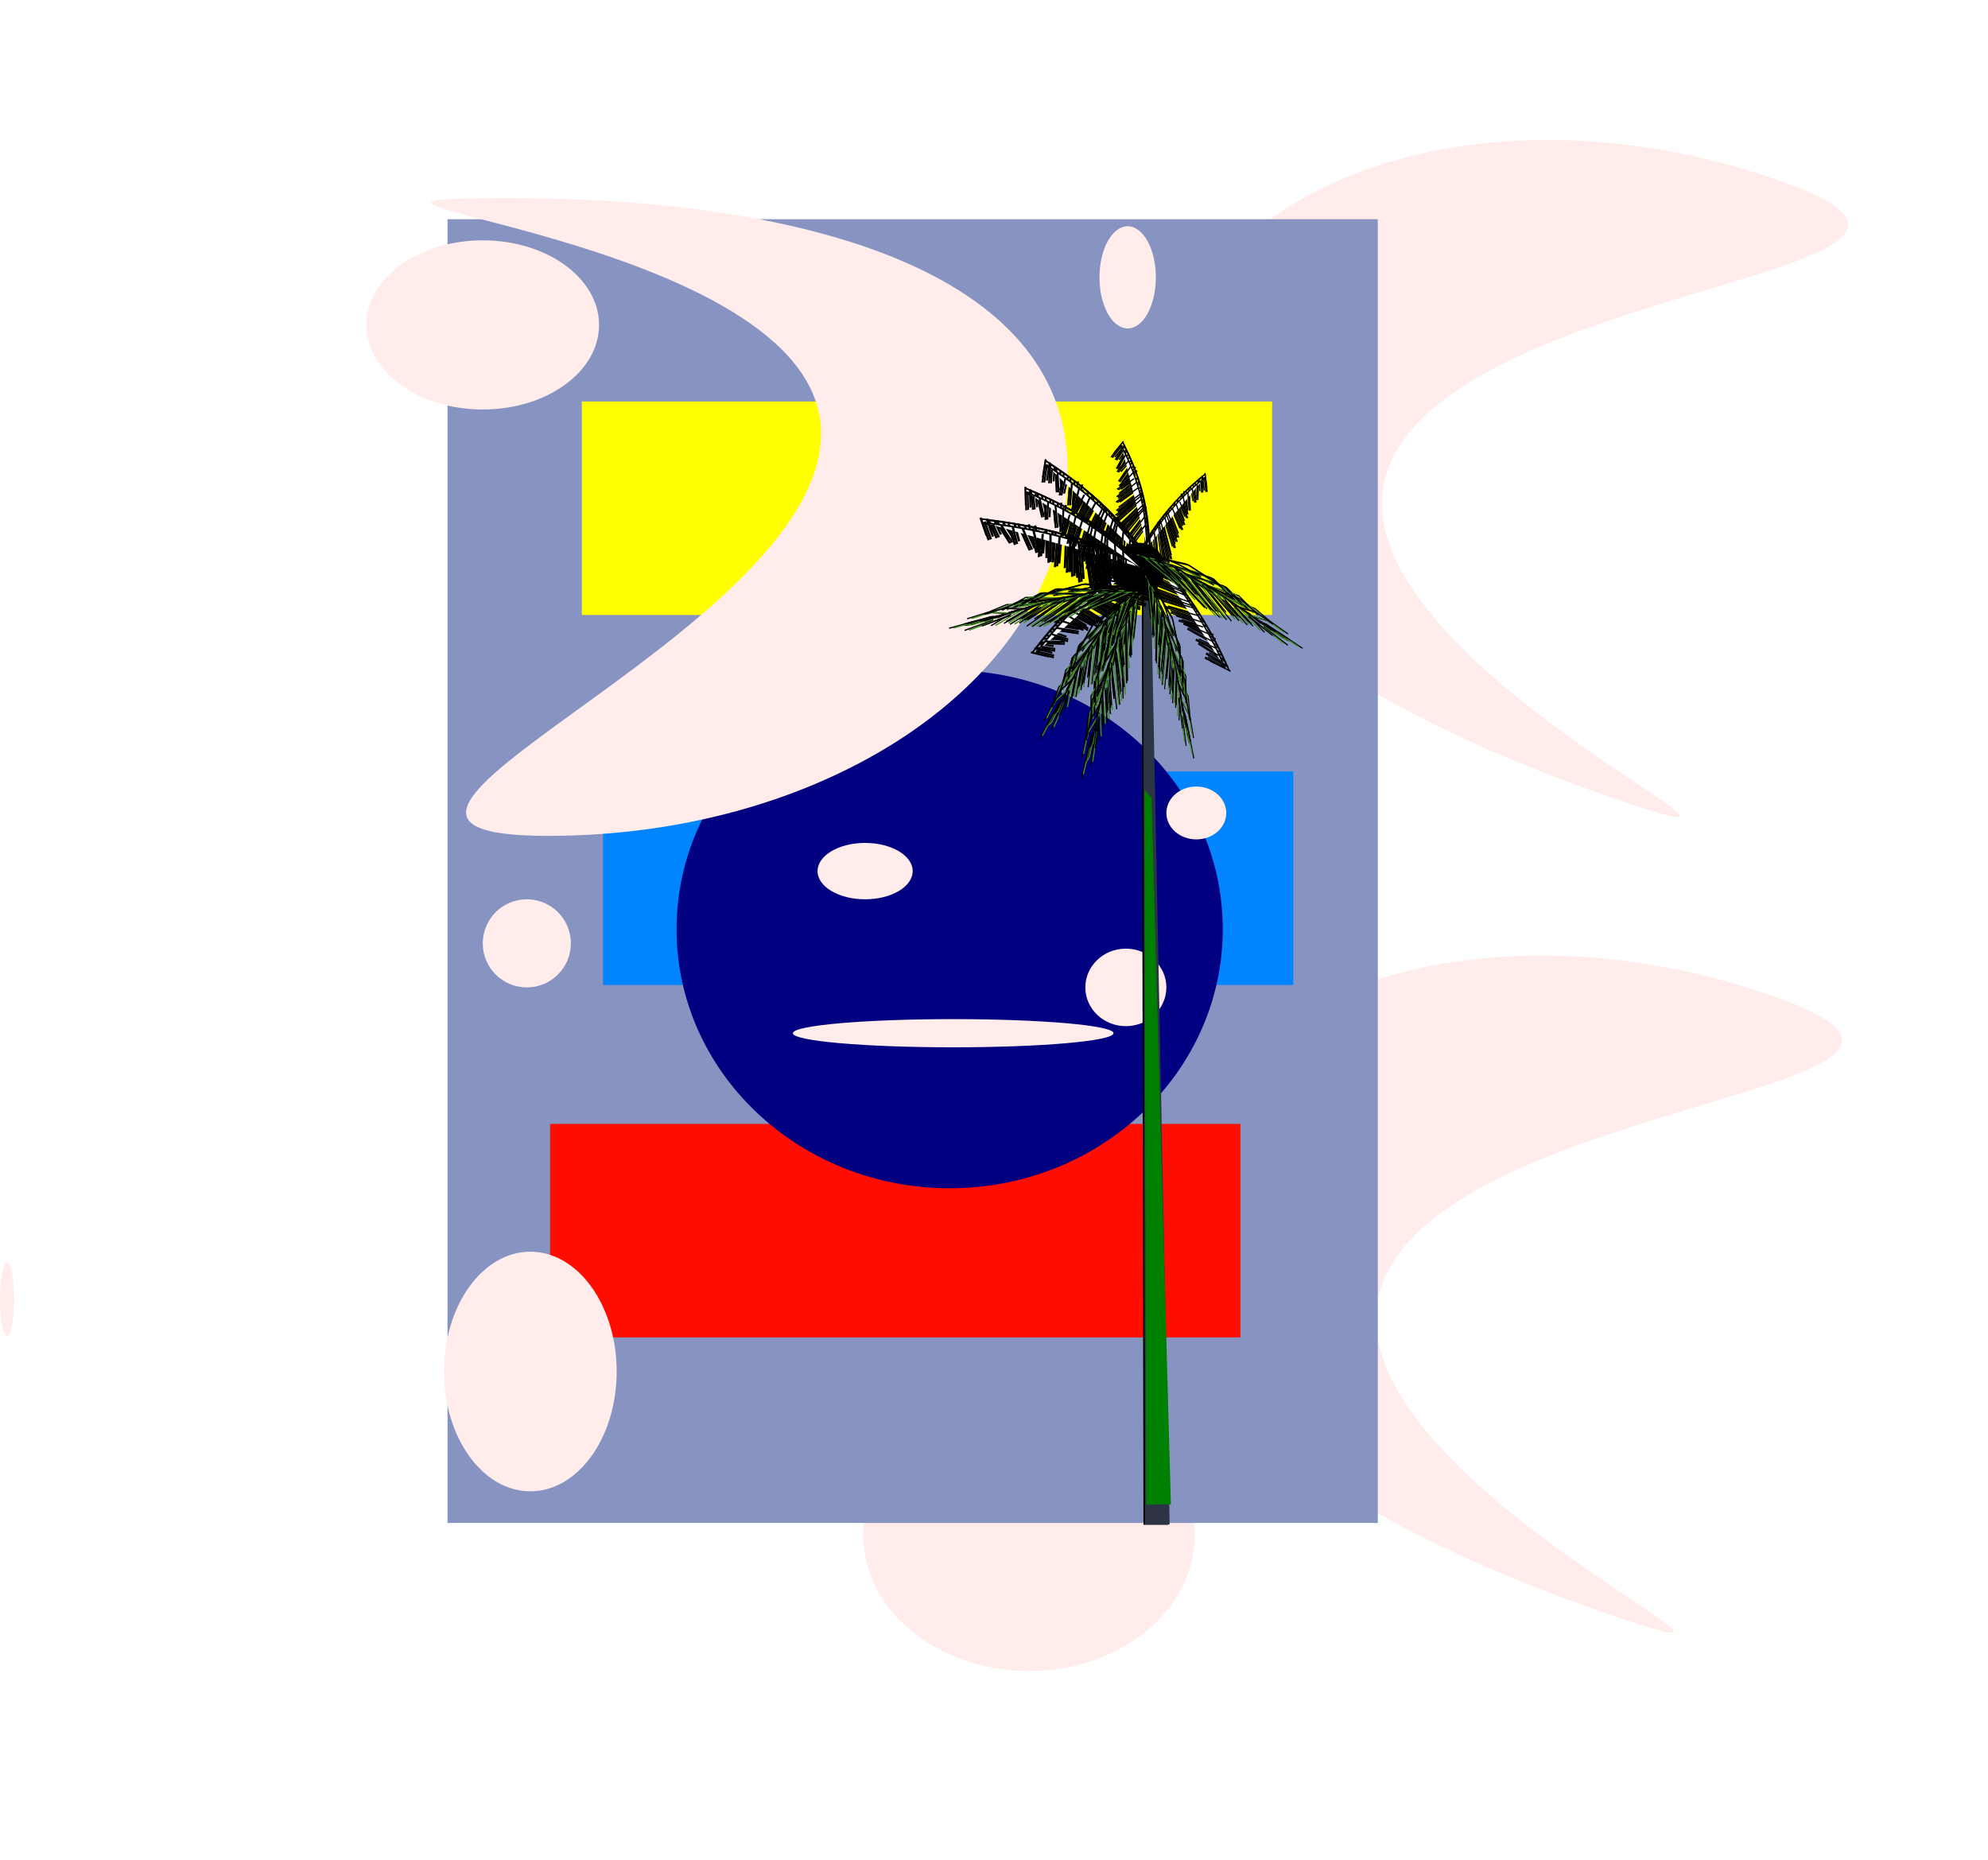 <svg xmlns="http://www.w3.org/2000/svg" viewBox="0 0 1611.9 1508"><defs><filter id="y" color-interpolation-filters="sRGB"><feGaussianBlur stdDeviation="1.861"/></filter><filter id="f" height="4.046" width="2.465" color-interpolation-filters="sRGB" y="-1.523" x="-.733"><feGaussianBlur stdDeviation="230.258"/></filter><filter id="d" width="2.465" y="-1.523" x="-.733" height="4.046" color-interpolation-filters="sRGB"><feGaussianBlur stdDeviation="230.258"/></filter><filter id="h" height="1.439" width="1.44" color-interpolation-filters="sRGB" y="-.219" x="-.22"><feGaussianBlur stdDeviation="47.276"/></filter><filter id="a" width="1.44" y="-.219" x="-.22" height="1.439" color-interpolation-filters="sRGB"><feGaussianBlur stdDeviation="47.276"/></filter><filter id="b" width="1.44" y="-.219" x="-.22" height="1.439" color-interpolation-filters="sRGB"><feGaussianBlur stdDeviation="47.276"/></filter><filter id="c" height="2.392" width="2.14" color-interpolation-filters="sRGB" y="-.696" x="-.57"><feGaussianBlur stdDeviation="63.798"/></filter><filter id="p" height="2.214" width="3.2" color-interpolation-filters="sRGB" y="-.607" x="-1.1"><feGaussianBlur stdDeviation="20.95"/></filter><filter id="o" height="2.661" width="2.661" color-interpolation-filters="sRGB" y="-.83" x="-.83"><feGaussianBlur stdDeviation="24.713"/></filter><filter id="j" height="2.171" width="2.624" color-interpolation-filters="sRGB" y="-.585" x="-.812"><feGaussianBlur stdDeviation="47.382"/></filter><filter id="i" height="9.34" width="1.733" color-interpolation-filters="sRGB" y="-4.17" x="-.367"><feGaussianBlur stdDeviation="39.714"/></filter><filter id="l" height="2.177" width="2.039" color-interpolation-filters="sRGB" y="-.589" x="-.519"><feGaussianBlur stdDeviation="10.51"/></filter><filter id="k" height="2.194" width="2.143" color-interpolation-filters="sRGB" y="-.597" x="-.571"><feGaussianBlur stdDeviation="15.641"/></filter><filter id="n" height="1.929" width="1.675" color-interpolation-filters="sRGB" y="-.464" x="-.338"><feGaussianBlur stdDeviation="26.537"/></filter><filter id="m" height="2.742" width="2.032" color-interpolation-filters="sRGB" y="-.871" x="-.516"><feGaussianBlur stdDeviation="16.591"/></filter><filter id="g" height="3.355" width="3.234" color-interpolation-filters="sRGB" y="-1.178" x="-1.117"><feGaussianBlur stdDeviation="206.084"/></filter><filter id="q" height="1.093" width="4.473" color-interpolation-filters="sRGB" y="-.047" x="-1.736"><feGaussianBlur stdDeviation="15.504"/></filter><filter id="r" height="1.269" width="6.927" color-interpolation-filters="sRGB" y="-.134" x="-2.963"><feGaussianBlur stdDeviation="26.459"/></filter><filter id="s" color-interpolation-filters="sRGB"><feGaussianBlur stdDeviation="1.861"/></filter><filter id="t" height="1.204" width="1.28" color-interpolation-filters="sRGB" y="-.102" x="-.14"><feGaussianBlur stdDeviation="3.15"/></filter><filter id="u" color-interpolation-filters="sRGB"><feGaussianBlur stdDeviation="1.861"/></filter><filter id="v" width="1.28" y="-.102" x="-.14" height="1.204" color-interpolation-filters="sRGB"><feGaussianBlur stdDeviation="3.15"/></filter><filter id="w" color-interpolation-filters="sRGB"><feGaussianBlur stdDeviation="1.861"/></filter><filter id="x" width="1.28" y="-.102" x="-.14" height="1.204" color-interpolation-filters="sRGB"><feGaussianBlur stdDeviation="3.15"/></filter><filter id="e" width="2.465" y="-1.523" x="-.733" height="4.046" color-interpolation-filters="sRGB"><feGaussianBlur stdDeviation="230.258"/></filter><filter id="z" width="1.28" y="-.102" x="-.14" height="1.204" color-interpolation-filters="sRGB"><feGaussianBlur stdDeviation="3.15"/></filter><filter id="A" color-interpolation-filters="sRGB"><feGaussianBlur stdDeviation="1.861"/></filter><filter id="B" width="1.28" y="-.102" x="-.14" height="1.204" color-interpolation-filters="sRGB"><feGaussianBlur stdDeviation="3.15"/></filter><filter id="C" height="2.061" width="2.061" color-interpolation-filters="sRGB" y="-.53" x="-.53"><feGaussianBlur stdDeviation="9.375"/></filter><filter id="D" color-interpolation-filters="sRGB"><feGaussianBlur stdDeviation="1.861"/></filter><filter id="E" width="1.28" y="-.102" x="-.14" height="1.204" color-interpolation-filters="sRGB"><feGaussianBlur stdDeviation="3.15"/></filter><filter id="F" color-interpolation-filters="sRGB"><feGaussianBlur stdDeviation="1.861"/></filter><filter id="G" width="1.28" y="-.102" x="-.14" height="1.204" color-interpolation-filters="sRGB"><feGaussianBlur stdDeviation="3.15"/></filter><filter id="H" height="1.107" width="1.627" color-interpolation-filters="sRGB" y="-.053" x="-.313"><feGaussianBlur stdDeviation="3.364"/></filter><filter id="I" height="1.458" width="3.692" color-interpolation-filters="sRGB" y="-.229" x="-1.346"><feGaussianBlur stdDeviation="14.444"/></filter><filter id="J" height="1.14" width="1.826" color-interpolation-filters="sRGB" y="-.07" x="-.413"><feGaussianBlur stdDeviation="4.432"/></filter><filter id="K" width="1.627" y="-.053" x="-.313" height="1.107" color-interpolation-filters="sRGB"><feGaussianBlur stdDeviation="3.364"/></filter><filter id="L" width="3.692" y="-.229" x="-1.346" height="1.458" color-interpolation-filters="sRGB"><feGaussianBlur stdDeviation="14.444"/></filter><filter id="M" width="1.826" y="-.07" x="-.413" height="1.14" color-interpolation-filters="sRGB"><feGaussianBlur stdDeviation="4.432"/></filter><filter id="N" width="1.627" y="-.053" x="-.313" height="1.107" color-interpolation-filters="sRGB"><feGaussianBlur stdDeviation="3.364"/></filter><filter id="O" width="3.692" y="-.229" x="-1.346" height="1.458" color-interpolation-filters="sRGB"><feGaussianBlur stdDeviation="14.444"/></filter><filter id="P" width="1.826" y="-.07" x="-.413" height="1.14" color-interpolation-filters="sRGB"><feGaussianBlur stdDeviation="4.432"/></filter><filter id="Q" width="1.627" y="-.053" x="-.313" height="1.107" color-interpolation-filters="sRGB"><feGaussianBlur stdDeviation="3.364"/></filter><filter id="R" width="3.692" y="-.229" x="-1.346" height="1.458" color-interpolation-filters="sRGB"><feGaussianBlur stdDeviation="14.444"/></filter><filter id="S" width="1.826" y="-.07" x="-.413" height="1.14" color-interpolation-filters="sRGB"><feGaussianBlur stdDeviation="4.432"/></filter><filter id="T" width="1.627" y="-.053" x="-.313" height="1.107" color-interpolation-filters="sRGB"><feGaussianBlur stdDeviation="3.364"/></filter><filter id="U" width="3.692" y="-.229" x="-1.346" height="1.458" color-interpolation-filters="sRGB"><feGaussianBlur stdDeviation="14.444"/></filter><filter id="V" width="1.826" y="-.07" x="-.413" height="1.14" color-interpolation-filters="sRGB"><feGaussianBlur stdDeviation="4.432"/></filter></defs><path d="M780.86 714.85c0 163.52-188.68 296.08-421.43 296.08s221.43-162.89 221.43-326.41S95.25 493.78 328 493.78c231.87 0 451.61 56.579 452.85 219.48" transform="rotate(-160.815 880.76 818.07)" filter="url(#a)" fill="#ffeceb"/><path d="M780.86 714.85c0 163.52-188.68 296.08-421.43 296.08s221.43-162.89 221.43-326.41S95.25 493.78 328 493.78c231.87 0 451.61 56.579 452.85 219.48" transform="rotate(-160.815 827.327 487.007)" filter="url(#b)" fill="#ffeceb"/><path d="M-160 996.65c0 60.751-60.122 110-134.29 110-74.164 0-134.29-49.249-134.29-110s60.122-110 134.29-110c73.884 0 133.89 48.891 134.28 109.41" transform="translate(1128.57 248.221)" filter="url(#c)" fill="#ffeceb"/><path fill="#8794c2" d="M362.86 177.727h754.29v1057.1H362.86z"/><path transform="matrix(.742 0 0 .477 467.24 886.29)" filter="url(#d)" fill="#ff0d00" d="M-28.571 52.362h754.29v362.86h-754.29z"/><path transform="matrix(.742 0 0 .477 510.1 600.57)" filter="url(#e)" fill="#0085ff" d="M-28.571 52.362h754.29v362.86h-754.29z"/><path transform="matrix(.742 0 0 .477 492.95 300.57)" filter="url(#f)" fill="#ff0" d="M-28.571 52.362h754.29v362.86h-754.29z"/><path d="M-157.14 622.36c0 115.98-99.137 210-221.43 210S-600 738.34-600 622.36s99.137-210 221.43-210c121.83 0 220.77 93.337 221.43 208.88" transform="translate(1148.57 131.079)" filter="url(#g)" fill="navy"/><path d="M502.86 202c0 163.52-188.68 296.08-421.43 296.08s221.43-162.89 221.43-326.41S-182.75-19.07 50-19.07c231.87 0 451.61 56.579 452.85 219.48" filter="url(#h)" fill="#ffeceb" transform="translate(362.86 179.65)"/><path d="M-417.14 698.08c0 6.312-58.203 11.429-130 11.429s-130-5.117-130-11.429 58.203-11.429 130-11.429c71.526 0 129.62 5.08 130 11.367" transform="translate(1320 139.65)" filter="url(#i)" fill="#ffeceb"/><path d="M-511.43 889.51c0 53.651-31.34 97.143-70 97.143s-70-43.492-70-97.143 31.34-97.143 70-97.143c38.514 0 69.793 43.176 69.999 96.623" transform="translate(1011.43 222.507)" filter="url(#j)" fill="#ffeceb"/><path d="M11.43 1053.44c0 16.569-2.558 30-5.714 30S0 1070.009 0 1053.44s2.559-30 5.715-30c3.144 0 5.697 13.334 5.714 29.84" fill="#ffeceb"/><path d="M-142.86 658.08c0 17.358-14.711 31.429-32.857 31.429s-32.857-14.071-32.857-31.429 14.711-31.429 32.857-31.429c18.078 0 32.76 13.969 32.857 31.26" transform="translate(1088.57 142.507)" filter="url(#k)" fill="#ffeceb"/><path d="M-85.714 502.36c0 11.835-10.873 21.429-24.286 21.429s-24.286-9.594-24.286-21.429 10.873-21.429 24.286-21.429c13.362 0 24.214 9.524 24.285 21.314" transform="translate(1080 156.793)" filter="url(#l)" fill="#ffeceb"/><path d="M-125.71 209.51c0 12.624-17.269 22.857-38.571 22.857s-38.571-10.233-38.571-22.857 17.269-22.857 38.571-22.857c21.222 0 38.457 10.159 38.571 22.735" transform="translate(865.72 496.79)" filter="url(#m)" fill="#ffeceb"/><path d="M8.571 58.076c0 37.871-42.213 68.571-94.286 68.571-52.075 0-94.285-30.703-94.285-68.574s42.213-68.571 94.286-68.571c51.876 0 94.007 30.477 94.284 68.205" transform="translate(477.15 205.364)" filter="url(#n)" fill="#ffeceb"/><path d="M-660 442.36c0 19.724-15.99 35.714-35.714 35.714s-35.714-15.99-35.714-35.714 15.99-35.714 35.714-35.714c19.65 0 35.609 15.874 35.714 35.523" transform="translate(1122.86 322.51)" filter="url(#o)" fill="#ffeceb"/><path d="M-668.57 65.219c0 22.88-10.233 41.429-22.857 41.429s-22.857-18.548-22.857-41.429c0-22.88 10.233-41.429 22.857-41.429 12.576 0 22.79 18.413 22.857 41.207" transform="translate(1605.76 159.65)" filter="url(#p)" fill="#ffeceb"/><path d="M925.72 440.58l5.714 8.571 15.714 787.14h-20l-1.428-795.71z"/><path d="M564.09 260.62l5.714 8.571 15.714 787.14h-20l-1.428-795.71z" filter="url(#q)" fill="#2d3545" transform="translate(362.86 179.65)"/><path d="M565.07 581.77l5.714 5.09 15.714 467.38h-20l-1.428-472.47z" transform="matrix(1 0 0 1.226 362.86 -72.74)" filter="url(#r)" fill="green"/><g stroke="#000"><g fill="none"><path d="M924.5 448.136c13.611-25.112 29.308-45.106 52.528-63.64M933.09 433.486c2.02 17.678 1.515 18.688 1.515 18.688M936.62 427.426l2.02 20.708M940.16 423.886l4.546 33.84M942.18 420.356l7.576 29.8M945.21 416.316l7.576 24.749"/><path d="M947.73 412.776l7.576 19.193h.505M951.27 408.736l7.576 17.678M954.3 405.206l6.06 17.173M957.33 403.686l5.556 13.132M959.86 398.136l3.03 15.657M963.9 395.606l1.01 15.152M967.43 393.076l2.02 11.112M971.47 389.546l-.505 12.627M974.5 387.016l.505 9.091M977.03 383.486l1.515 12.122M946.72 414.296l7.576 21.718M940.66 421.366l7.071 32.325"/></g><g transform="translate(1189.413 223.339)" filter="url(#s)" fill="none"><path d="M-264.66 228.08c13.611-25.112 29.308-45.106 52.528-63.64M-256.07 213.43c2.02 17.678 1.515 18.688 1.515 18.688M-252.54 207.37l2.02 20.708M-249 203.83l4.546 33.84M-246.98 200.3l7.576 29.8M-243.95 196.26l7.576 24.749"/><path d="M-241.43 192.72l7.576 19.193h.505M-237.89 188.68l7.576 17.678M-234.86 185.15l6.06 17.173M-231.83 183.63l5.556 13.132M-229.3 178.08l3.03 15.657M-225.26 175.55l1.01 15.152M-221.73 173.02l2.02 11.112M-217.69 169.49l-.505 12.627M-214.66 166.96l.505 9.091M-212.13 163.43l1.515 12.122M-242.44 194.24l7.576 21.718M-248.5 201.31l7.071 32.325"/></g><g fill="none"><path d="M922.346 450.177c13.611-25.112 29.308-45.106 52.528-63.64M930.936 435.527c2.02 17.678 1.515 18.688 1.515 18.688M934.466 429.466l2.02 20.708M938.006 425.927l4.546 33.84M940.026 422.397l7.576 29.8M943.056 418.356l7.576 24.75"/><path d="M945.576 414.817l7.576 19.193h.505M949.116 410.777l7.576 17.678M952.146 407.247l6.061 17.173M955.176 405.726l5.556 13.132M957.706 400.177l3.03 15.657M961.746 397.647l1.01 15.152M965.276 395.117l2.02 11.112M969.316 391.587l-.505 12.627M972.346 389.057l.505 9.09M974.876 385.527l1.515 12.122M944.566 416.337l7.576 21.718M938.506 423.407l7.071 32.325"/></g><g transform="translate(1188.402 223.339)" filter="url(#t)" fill="#fff"><path d="M-264.66 228.08c13.611-25.112 29.308-45.106 52.528-63.64M-256.07 213.43c2.02 17.678 1.515 18.688 1.515 18.688M-252.54 207.37l2.02 20.708M-249 203.83l4.546 33.84M-246.98 200.3l7.576 29.8M-243.95 196.26l7.576 24.749"/><path d="M-241.43 192.72l7.576 19.193h.505M-237.89 188.68l7.576 17.678M-234.86 185.15l6.06 17.173M-231.83 183.63l5.556 13.132M-229.3 178.08l3.03 15.657M-225.26 175.55l1.01 15.152M-221.73 173.02l2.02 11.112M-217.69 169.49l-.505 12.627M-214.66 166.96l.505 9.091M-212.13 163.43l1.515 12.122M-242.44 194.24l7.576 21.718M-248.5 201.31l7.071 32.325"/></g></g><g stroke="#000"><g fill="none"><path d="M-264.66 228.08c13.611-25.112 29.308-45.106 52.528-63.64M-256.07 213.43c2.02 17.678 1.515 18.688 1.515 18.688M-252.54 207.37l2.02 20.708M-249 203.83l4.546 33.84M-246.98 200.3l7.576 29.8M-243.95 196.26l7.576 24.749" transform="matrix(-.423 .85 -1.319 -.792 1123.73 854.07)"/><path d="M-241.43 192.72l7.576 19.193h.505M-237.89 188.68l7.576 17.678M-234.86 185.15l6.06 17.173M-231.83 183.63l5.556 13.132M-229.3 178.08l3.03 15.657M-225.26 175.55l1.01 15.152M-221.73 173.02l2.02 11.112M-217.69 169.49l-.505 12.627M-214.66 166.96l.505 9.091M-212.13 163.43l1.515 12.122M-242.44 194.24l7.576 21.718M-248.5 201.31l7.071 32.325" transform="matrix(-.423 .85 -1.319 -.792 1123.73 854.07)"/></g><g transform="matrix(-.423 .85 -1.319 -.792 1119.291 851.685)" filter="url(#u)" fill="none"><path d="M-264.66 228.08c13.611-25.112 29.308-45.106 52.528-63.64M-256.07 213.43c2.02 17.678 1.515 18.688 1.515 18.688M-252.54 207.37l2.02 20.708M-249 203.83l4.546 33.84M-246.98 200.3l7.576 29.8M-243.95 196.26l7.576 24.749"/><path d="M-241.43 192.72l7.576 19.193h.505M-237.89 188.68l7.576 17.678M-234.86 185.15l6.06 17.173M-231.83 183.63l5.556 13.132M-229.3 178.08l3.03 15.657M-225.26 175.55l1.01 15.152M-221.73 173.02l2.02 11.112M-217.69 169.49l-.505 12.627M-214.66 166.96l.505 9.091M-212.13 163.43l1.515 12.122M-242.44 194.24l7.576 21.718M-248.5 201.31l7.071 32.325"/></g><g fill="none"><path d="M-264.66 228.08c13.611-25.112 29.308-45.106 52.528-63.64M-256.07 213.43c2.02 17.678 1.515 18.688 1.515 18.688M-252.54 207.37l2.02 20.708M-249 203.83l4.546 33.84M-246.98 200.3l7.576 29.8M-243.95 196.26l7.576 24.749" transform="matrix(-.423 .85 -1.319 -.792 1121.949 850.623)"/><path d="M-241.43 192.72l7.576 19.193h.505M-237.89 188.68l7.576 17.678M-234.86 185.15l6.06 17.173M-231.83 183.63l5.556 13.132M-229.3 178.08l3.03 15.657M-225.26 175.55l1.01 15.152M-221.73 173.02l2.02 11.112M-217.69 169.49l-.505 12.627M-214.66 166.96l.505 9.091M-212.13 163.43l1.515 12.122M-242.44 194.24l7.576 21.718M-248.5 201.31l7.071 32.325" transform="matrix(-.423 .85 -1.319 -.792 1121.949 850.623)"/></g><g transform="matrix(-.423 .85 -1.319 -.792 1119.719 850.826)" filter="url(#v)" fill="#fff"><path d="M-264.66 228.08c13.611-25.112 29.308-45.106 52.528-63.64M-256.07 213.43c2.02 17.678 1.515 18.688 1.515 18.688M-252.54 207.37l2.02 20.708M-249 203.83l4.546 33.84M-246.98 200.3l7.576 29.8M-243.95 196.26l7.576 24.749"/><path d="M-241.43 192.72l7.576 19.193h.505M-237.89 188.68l7.576 17.678M-234.86 185.15l6.06 17.173M-231.83 183.63l5.556 13.132M-229.3 178.08l3.03 15.657M-225.26 175.55l1.01 15.152M-221.73 173.02l2.02 11.112M-217.69 169.49l-.505 12.627M-214.66 166.96l.505 9.091M-212.13 163.43l1.515 12.122M-242.44 194.24l7.576 21.718M-248.5 201.31l7.071 32.325"/></g></g><g stroke="#000"><g fill="none"><path d="M-264.66 228.08c13.611-25.112 29.308-45.106 52.528-63.64M-256.07 213.43c2.02 17.678 1.515 18.688 1.515 18.688M-252.54 207.37l2.02 20.708M-249 203.83l4.546 33.84M-246.98 200.3l7.576 29.8M-243.95 196.26l7.576 24.749" transform="matrix(-1.036 -.458 -.534 .889 778.42 115.348)"/><path d="M-241.43 192.72l7.576 19.193h.505M-237.89 188.68l7.576 17.678M-234.86 185.15l6.06 17.173M-231.83 183.63l5.556 13.132M-229.3 178.08l3.03 15.657M-225.26 175.55l1.01 15.152M-221.73 173.02l2.02 11.112M-217.69 169.49l-.505 12.627M-214.66 166.96l.505 9.091M-212.13 163.43l1.515 12.122M-242.44 194.24l7.576 21.718M-248.5 201.31l7.071 32.325" transform="matrix(-1.036 -.458 -.534 .889 778.42 115.348)"/></g><g transform="matrix(-1.036 -.458 -.534 .889 776.407 118.151)" filter="url(#w)" fill="none"><path d="M-264.66 228.08c13.611-25.112 29.308-45.106 52.528-63.64M-256.07 213.43c2.02 17.678 1.515 18.688 1.515 18.688M-252.54 207.37l2.02 20.708M-249 203.83l4.546 33.84M-246.98 200.3l7.576 29.8M-243.95 196.26l7.576 24.749"/><path d="M-241.43 192.72l7.576 19.193h.505M-237.89 188.68l7.576 17.678M-234.86 185.15l6.06 17.173M-231.83 183.63l5.556 13.132M-229.3 178.08l3.03 15.657M-225.26 175.55l1.01 15.152M-221.73 173.02l2.02 11.112M-217.69 169.49l-.505 12.627M-214.66 166.96l.505 9.091M-212.13 163.43l1.515 12.122M-242.44 194.24l7.576 21.718M-248.5 201.31l7.071 32.325"/></g><g fill="none"><path d="M-264.66 228.08c13.611-25.112 29.308-45.106 52.528-63.64M-256.07 213.43c2.02 17.678 1.515 18.688 1.515 18.688M-252.54 207.37l2.02 20.708M-249 203.83l4.546 33.84M-246.98 200.3l7.576 29.8M-243.95 196.26l7.576 24.749" transform="matrix(-1.036 -.458 -.534 .889 779.563 118.148)"/><path d="M-241.43 192.72l7.576 19.193h.505M-237.89 188.68l7.576 17.678M-234.86 185.15l6.06 17.173M-231.83 183.63l5.556 13.132M-229.3 178.08l3.03 15.657M-225.26 175.55l1.01 15.152M-221.73 173.02l2.02 11.112M-217.69 169.49l-.505 12.627M-214.66 166.96l.505 9.091M-212.13 163.43l1.515 12.122M-242.44 194.24l7.576 21.718M-248.5 201.31l7.071 32.325" transform="matrix(-1.036 -.458 -.534 .889 779.563 118.148)"/></g><g transform="matrix(-1.036 -.458 -.534 .889 777.453 118.614)" filter="url(#x)" fill="#fff"><path d="M-264.66 228.08c13.611-25.112 29.308-45.106 52.528-63.64M-256.07 213.43c2.02 17.678 1.515 18.688 1.515 18.688M-252.54 207.37l2.02 20.708M-249 203.83l4.546 33.84M-246.98 200.3l7.576 29.8M-243.95 196.26l7.576 24.749"/><path d="M-241.43 192.72l7.576 19.193h.505M-237.89 188.68l7.576 17.678M-234.86 185.15l6.06 17.173M-231.83 183.63l5.556 13.132M-229.3 178.08l3.03 15.657M-225.26 175.55l1.01 15.152M-221.73 173.02l2.02 11.112M-217.69 169.49l-.505 12.627M-214.66 166.96l.505 9.091M-212.13 163.43l1.515 12.122M-242.44 194.24l7.576 21.718M-248.5 201.31l7.071 32.325"/></g></g><g stroke="#000"><g fill="none"><path d="M-264.66 228.08c13.611-25.112 29.308-45.106 52.528-63.64M-256.07 213.43c2.02 17.678 1.515 18.688 1.515 18.688M-252.54 207.37l2.02 20.708M-249 203.83l4.546 33.84M-246.98 200.3l7.576 29.8M-243.95 196.26l7.576 24.749" transform="matrix(-1.534 0 0 1.223 522.44 172.497)"/><path d="M-241.43 192.72l7.576 19.193h.505M-237.89 188.68l7.576 17.678M-234.86 185.15l6.06 17.173M-231.83 183.63l5.556 13.132M-229.3 178.08l3.03 15.657M-225.26 175.55l1.01 15.152M-221.73 173.02l2.02 11.112M-217.69 169.49l-.505 12.627M-214.66 166.96l.505 9.091M-212.13 163.43l1.515 12.122M-242.44 194.24l7.576 21.718M-248.5 201.31l7.071 32.325" transform="matrix(-1.534 0 0 1.223 522.44 172.497)"/></g><g transform="matrix(-1.534 0 0 1.223 522.053 176.513)" filter="url(#y)" fill="none"><path d="M-264.66 228.08c13.611-25.112 29.308-45.106 52.528-63.64M-256.07 213.43c2.02 17.678 1.515 18.688 1.515 18.688M-252.54 207.37l2.02 20.708M-249 203.83l4.546 33.84M-246.98 200.3l7.576 29.8M-243.95 196.26l7.576 24.749"/><path d="M-241.43 192.72l7.576 19.193h.505M-237.89 188.68l7.576 17.678M-234.86 185.15l6.06 17.173M-231.83 183.63l5.556 13.132M-229.3 178.08l3.03 15.657M-225.26 175.55l1.01 15.152M-221.73 173.02l2.02 11.112M-217.69 169.49l-.505 12.627M-214.66 166.96l.505 9.091M-212.13 163.43l1.515 12.122M-242.44 194.24l7.576 21.718M-248.5 201.31l7.071 32.325"/></g><g fill="none"><path d="M-264.66 228.08c13.611-25.112 29.308-45.106 52.528-63.64M-256.07 213.43c2.02 17.678 1.515 18.688 1.515 18.688M-252.54 207.37l2.02 20.708M-249 203.83l4.546 33.84M-246.98 200.3l7.576 29.8M-243.95 196.26l7.576 24.749" transform="matrix(-1.534 0 0 1.223 525.744 174.993)"/><path d="M-241.43 192.72l7.576 19.193h.505M-237.89 188.68l7.576 17.678M-234.86 185.15l6.06 17.173M-231.83 183.63l5.556 13.132M-229.3 178.08l3.03 15.657M-225.26 175.55l1.01 15.152M-221.73 173.02l2.02 11.112M-217.69 169.49l-.505 12.627M-214.66 166.96l.505 9.091M-212.13 163.43l1.515 12.122M-242.44 194.24l7.576 21.718M-248.5 201.31l7.071 32.325" transform="matrix(-1.534 0 0 1.223 525.744 174.993)"/></g><g transform="matrix(-1.534 0 0 1.223 523.602 176.513)" filter="url(#z)" fill="#fff"><path d="M-264.66 228.08c13.611-25.112 29.308-45.106 52.528-63.64M-256.07 213.43c2.02 17.678 1.515 18.688 1.515 18.688M-252.54 207.37l2.02 20.708M-249 203.83l4.546 33.84M-246.98 200.3l7.576 29.8M-243.95 196.26l7.576 24.749"/><path d="M-241.43 192.72l7.576 19.193h.505M-237.89 188.68l7.576 17.678M-234.86 185.15l6.06 17.173M-231.83 183.63l5.556 13.132M-229.3 178.08l3.03 15.657M-225.26 175.55l1.01 15.152M-221.73 173.02l2.02 11.112M-217.69 169.49l-.505 12.627M-214.66 166.96l.505 9.091M-212.13 163.43l1.515 12.122M-242.44 194.24l7.576 21.718M-248.5 201.31l7.071 32.325"/></g></g><g stroke="#000"><g fill="none"><path d="M-264.66 228.08c13.611-25.112 29.308-45.106 52.528-63.64M-256.07 213.43c2.02 17.678 1.515 18.688 1.515 18.688M-252.54 207.37l2.02 20.708M-249 203.83l4.546 33.84M-246.98 200.3l7.576 29.8M-243.95 196.26l7.576 24.749" transform="matrix(-.118 1.53 1.22 .094 611.48 838.1)"/><path d="M-241.43 192.72l7.576 19.193h.505M-237.89 188.68l7.576 17.678M-234.86 185.15l6.06 17.173M-231.83 183.63l5.556 13.132M-229.3 178.08l3.03 15.657M-225.26 175.55l1.01 15.152M-221.73 173.02l2.02 11.112M-217.69 169.49l-.505 12.627M-214.66 166.96l.505 9.091M-212.13 163.43l1.515 12.122M-242.44 194.24l7.576 21.718M-248.5 201.31l7.071 32.325" transform="matrix(-.118 1.53 1.22 .094 611.48 838.1)"/></g><g transform="matrix(-.118 1.53 1.22 .094 615.455 838.794)" filter="url(#A)" fill="none"><path d="M-264.66 228.08c13.611-25.112 29.308-45.106 52.528-63.64M-256.07 213.43c2.02 17.678 1.515 18.688 1.515 18.688M-252.54 207.37l2.02 20.708M-249 203.83l4.546 33.84M-246.98 200.3l7.576 29.8M-243.95 196.26l7.576 24.749"/><path d="M-241.43 192.72l7.576 19.193h.505M-237.89 188.68l7.576 17.678M-234.86 185.15l6.06 17.173M-231.83 183.63l5.556 13.132M-229.3 178.08l3.03 15.657M-225.26 175.55l1.01 15.152M-221.73 173.02l2.02 11.112M-217.69 169.49l-.505 12.627M-214.66 166.96l.505 9.091M-212.13 163.43l1.515 12.122M-242.44 194.24l7.576 21.718M-248.5 201.31l7.071 32.325"/></g><g fill="none"><path d="M-264.66 228.08c13.611-25.112 29.308-45.106 52.528-63.64M-256.07 213.43c2.02 17.678 1.515 18.688 1.515 18.688M-252.54 207.37l2.02 20.708M-249 203.83l4.546 33.84M-246.98 200.3l7.576 29.8M-243.95 196.26l7.576 24.749" transform="matrix(-.118 1.53 1.22 .094 614.222 834.997)"/><path d="M-241.43 192.72l7.576 19.193h.505M-237.89 188.68l7.576 17.678M-234.86 185.15l6.06 17.173M-231.83 183.63l5.556 13.132M-229.3 178.08l3.03 15.657M-225.26 175.55l1.01 15.152M-221.73 173.02l2.02 11.112M-217.69 169.49l-.505 12.627M-214.66 166.96l.505 9.091M-212.13 163.43l1.515 12.122M-242.44 194.24l7.576 21.718M-248.5 201.31l7.071 32.325" transform="matrix(-.118 1.53 1.22 .094 614.222 834.997)"/></g><g transform="matrix(-.118 1.53 1.22 .094 615.574 837.249)" filter="url(#B)" fill="#fff"><path d="M-264.66 228.08c13.611-25.112 29.308-45.106 52.528-63.64M-256.07 213.43c2.02 17.678 1.515 18.688 1.515 18.688M-252.54 207.37l2.02 20.708M-249 203.83l4.546 33.84M-246.98 200.3l7.576 29.8M-243.95 196.26l7.576 24.749"/><path d="M-241.43 192.72l7.576 19.193h.505M-237.89 188.68l7.576 17.678M-234.86 185.15l6.06 17.173M-231.83 183.63l5.556 13.132M-229.3 178.08l3.03 15.657M-225.26 175.55l1.01 15.152M-221.73 173.02l2.02 11.112M-217.69 169.49l-.505 12.627M-214.66 166.96l.505 9.091M-212.13 163.43l1.515 12.122M-242.44 194.24l7.576 21.718M-248.5 201.31l7.071 32.325"/></g></g><path d="M579.83 267.47c0 11.716-9.498 21.213-21.213 21.213s-21.213-9.497-21.213-21.213 9.498-21.213 21.213-21.213c11.671 0 21.15 9.429 21.213 21.1" transform="translate(364.88 193.792)" filter="url(#C)"/><g stroke="#000"><g fill="none"><path d="M-264.66 228.08c13.611-25.112 29.308-45.106 52.528-63.64M-256.07 213.43c2.02 17.678 1.515 18.688 1.515 18.688M-252.54 207.37l2.02 20.708M-249 203.83l4.546 33.84M-246.98 200.3l7.576 29.8M-243.95 196.26l7.576 24.749" transform="matrix(-1.743 .633 .63 1.114 322.317 371.91)"/><path d="M-241.43 192.72l7.576 19.193h.505M-237.89 188.68l7.576 17.678M-234.86 185.15l6.06 17.173M-231.83 183.63l5.556 13.132M-229.3 178.08l3.03 15.657M-225.26 175.55l1.01 15.152M-221.73 173.02l2.02 11.112M-217.69 169.49l-.505 12.627M-214.66 166.96l.505 9.091M-212.13 163.43l1.515 12.122M-242.44 194.24l7.576 21.718M-248.5 201.31l7.071 32.325" transform="matrix(-1.743 .633 .63 1.114 322.317 371.91)"/></g><g transform="matrix(-1.743 .633 .63 1.114 323.945 375.728)" filter="url(#D)" fill="none"><path d="M-264.66 228.08c13.611-25.112 29.308-45.106 52.528-63.64M-256.07 213.43c2.02 17.678 1.515 18.688 1.515 18.688M-252.54 207.37l2.02 20.708M-249 203.83l4.546 33.84M-246.98 200.3l7.576 29.8M-243.95 196.26l7.576 24.749"/><path d="M-241.43 192.72l7.576 19.193h.505M-237.89 188.68l7.576 17.678M-234.86 185.15l6.06 17.173M-231.83 183.63l5.556 13.132M-229.3 178.08l3.03 15.657M-225.26 175.55l1.01 15.152M-221.73 173.02l2.02 11.112M-217.69 169.49l-.505 12.627M-214.66 166.96l.505 9.091M-212.13 163.43l1.515 12.122M-242.44 194.24l7.576 21.718M-248.5 201.31l7.071 32.325"/></g><g fill="none"><path d="M-264.66 228.08c13.611-25.112 29.308-45.106 52.528-63.64M-256.07 213.43c2.02 17.678 1.515 18.688 1.515 18.688M-252.54 207.37l2.02 20.708M-249 203.83l4.546 33.84M-246.98 200.3l7.576 29.8M-243.95 196.26l7.576 24.749" transform="matrix(-1.743 .633 .63 1.114 327.357 372.82)"/><path d="M-241.43 192.72l7.576 19.193h.505M-237.89 188.68l7.576 17.678M-234.86 185.15l6.06 17.173M-231.83 183.63l5.556 13.132M-229.3 178.08l3.03 15.657M-225.26 175.55l1.01 15.152M-221.73 173.02l2.02 11.112M-217.69 169.49l-.505 12.627M-214.66 166.96l.505 9.091M-212.13 163.43l1.515 12.122M-242.44 194.24l7.576 21.718M-248.5 201.31l7.071 32.325" transform="matrix(-1.743 .633 .63 1.114 327.357 372.82)"/></g><g transform="matrix(-1.743 .633 .63 1.114 325.706 375.089)" filter="url(#E)" fill="#fff"><path d="M-264.66 228.08c13.611-25.112 29.308-45.106 52.528-63.64M-256.07 213.43c2.02 17.678 1.515 18.688 1.515 18.688M-252.54 207.37l2.02 20.708M-249 203.83l4.546 33.84M-246.98 200.3l7.576 29.8M-243.95 196.26l7.576 24.749"/><path d="M-241.43 192.72l7.576 19.193h.505M-237.89 188.68l7.576 17.678M-234.86 185.15l6.06 17.173M-231.83 183.63l5.556 13.132M-229.3 178.08l3.03 15.657M-225.26 175.55l1.01 15.152M-221.73 173.02l2.02 11.112M-217.69 169.49l-.505 12.627M-214.66 166.96l.505 9.091M-212.13 163.43l1.515 12.122M-242.44 194.24l7.576 21.718M-248.5 201.31l7.071 32.325"/></g></g><g stroke="#000"><g fill="none"><path d="M-264.66 228.08c13.611-25.112 29.308-45.106 52.528-63.64M-256.07 213.43c2.02 17.678 1.515 18.688 1.515 18.688M-252.54 207.37l2.02 20.708M-249 203.83l4.546 33.84M-246.98 200.3l7.576 29.8M-243.95 196.26l7.576 24.749" transform="matrix(-1.509 .276 .22 1.203 475.3 256.627)"/><path d="M-241.43 192.72l7.576 19.193h.505M-237.89 188.68l7.576 17.678M-234.86 185.15l6.06 17.173M-231.83 183.63l5.556 13.132M-229.3 178.08l3.03 15.657M-225.26 175.55l1.01 15.152M-221.73 173.02l2.02 11.112M-217.69 169.49l-.505 12.627M-214.66 166.96l.505 9.091M-212.13 163.43l1.515 12.122M-242.44 194.24l7.576 21.718M-248.5 201.31l7.071 32.325" transform="matrix(-1.509 .276 .22 1.203 475.3 256.627)"/></g><g transform="matrix(-1.509 .276 .22 1.203 475.643 260.648)" filter="url(#F)" fill="none"><path d="M-264.66 228.08c13.611-25.112 29.308-45.106 52.528-63.64M-256.07 213.43c2.02 17.678 1.515 18.688 1.515 18.688M-252.54 207.37l2.02 20.708M-249 203.83l4.546 33.84M-246.98 200.3l7.576 29.8M-243.95 196.26l7.576 24.749"/><path d="M-241.43 192.72l7.576 19.193h.505M-237.89 188.68l7.576 17.678M-234.86 185.15l6.06 17.173M-231.83 183.63l5.556 13.132M-229.3 178.08l3.03 15.657M-225.26 175.55l1.01 15.152M-221.73 173.02l2.02 11.112M-217.69 169.49l-.505 12.627M-214.66 166.96l.505 9.091M-212.13 163.43l1.515 12.122M-242.44 194.24l7.576 21.718M-248.5 201.31l7.071 32.325"/></g><g fill="none"><path d="M-264.66 228.08c13.611-25.112 29.308-45.106 52.528-63.64M-256.07 213.43c2.02 17.678 1.515 18.688 1.515 18.688M-252.54 207.37l2.02 20.708M-249 203.83l4.546 33.84M-246.98 200.3l7.576 29.8M-243.95 196.26l7.576 24.749" transform="matrix(-1.509 .276 .22 1.203 479 258.487)"/><path d="M-241.43 192.72l7.576 19.193h.505M-237.89 188.68l7.576 17.678M-234.86 185.15l6.06 17.173M-231.83 183.63l5.556 13.132M-229.3 178.08l3.03 15.657M-225.26 175.55l1.01 15.152M-221.73 173.02l2.02 11.112M-217.69 169.49l-.505 12.627M-214.66 166.96l.505 9.091M-212.13 163.43l1.515 12.122M-242.44 194.24l7.576 21.718M-248.5 201.31l7.071 32.325" transform="matrix(-1.509 .276 .22 1.203 479 258.487)"/></g><g transform="matrix(-1.509 .276 .22 1.203 477.167 260.368)" filter="url(#G)" fill="#fff"><path d="M-264.66 228.08c13.611-25.112 29.308-45.106 52.528-63.64M-256.07 213.43c2.02 17.678 1.515 18.688 1.515 18.688M-252.54 207.37l2.02 20.708M-249 203.83l4.546 33.84M-246.98 200.3l7.576 29.8M-243.95 196.26l7.576 24.749"/><path d="M-241.43 192.72l7.576 19.193h.505M-237.89 188.68l7.576 17.678M-234.86 185.15l6.06 17.173M-231.83 183.63l5.556 13.132M-229.3 178.08l3.03 15.657M-225.26 175.55l1.01 15.152M-221.73 173.02l2.02 11.112M-217.69 169.49l-.505 12.627M-214.66 166.96l.505 9.091M-212.13 163.43l1.515 12.122M-242.44 194.24l7.576 21.718M-248.5 201.31l7.071 32.325"/></g></g><g fill="none"><g stroke="#000"><path d="M925.466 473.843c-26.745 50.098-32.034 89.419-40.835 130.504l-1.903 3.705M918.805 486.808c-2.035 26.495-1.773 27.593-1.773 27.593M914.542 496.185c-2.214 7.262-3.97 28.117-3.97 28.117M906.36 513.467c-.46 1.967-4.462 28.003-4.462 28.003M898.307 539.077c1.097 15.297 2.26 34.758 2.26 34.758M893.6 559.245c-.542 4.541.571 28.659.571 28.659M889.39 579.519l-1.968 15.1M922.762 480.985l-4.299 38.415M914.693 497.78l2.146 35.251M907.459 513.2l3.375 27.758"/><path d="M919.723 482.874c-4.82 5.098-16.2 29.412-16.2 29.412l-6.675 19.707"/><path d="M915.957 492.366l-18.578 26.265-7.725 30.872"/><path d="M908.377 509.266L890.241 540.3l-.592 24.758 14.185-40.774-16.349 27.822.097 21.806"/><path d="M897.426 545.094l-12.249 23.592-2.133 20.248"/><path d="M892.67 569.913l-9.314 15.46-3.411 16.838M904.05 530.046c1.017 2.312 4.31 32.644 4.31 32.644M912.36 505.533l1.127 48.498M906.949 519.827l3.8 39.268M900.39 539.04l2.884 27.642M896.666 559.437l.9 18.363M890.927 584.026l-3.659 24.56M884.99 596.133l-5.282 22.626"/></g><g transform="rotate(13.139 -205.58 5285.98)" filter="url(#H)" stroke="#000"><path d="M-197.99 355.36c-14.658 54.866-10.87 94.36-10.102 136.37l-1.01 4.04M-201.53 369.5c4.04 26.264 4.546 27.274 4.546 27.274M-203.55 379.6c-.505 7.576 2.525 28.284 2.525 28.284M-207.59 398.29c0 2.02 2.02 28.284 2.02 28.284M-209.61 425.06c4.546 14.647 10.102 33.335 10.102 33.335M-209.61 445.77c.505 4.546 7.071 27.779 7.071 27.779M-209.1 466.47l1.515 15.152M-199 362.93l4.546 38.386M-203.04 381.12l10.102 33.84M-206.58 397.78l9.596 26.264"/><path d="M-201.53 365.46c-3.535 6.06-9.091 32.325-9.091 32.325l-2.02 20.708"/><path d="M-203.04 375.56l-12.122 29.8-.505 31.82"/><path d="M-206.58 393.74l-10.607 34.345 5.05 24.244 4.546-42.931-9.596 30.81 5.05 21.213"/><path d="M-209.1 431.12l-6.566 25.759 2.525 20.203"/><path d="M-208.09 456.37l-5.556 17.173.505 17.173M-206.07 414.96c1.515 2.02 11.617 30.81 11.617 30.81M-203.55 389.2l12.122 46.972M-205.57 404.35l12.627 37.376M-207.59 424.55l9.091 26.264M-206.58 445.26l5.05 17.678M-206.58 470.51l2.02 24.749M-209.61 483.65v23.234"/></g><g transform="rotate(13.139 -190.477 5291.047)" filter="url(#I)" stroke="#3c8c22"><path d="M-197.99 355.36c-14.658 54.866-10.87 94.36-10.102 136.37l-1.01 4.04M-201.53 369.5c4.04 26.264 4.546 27.274 4.546 27.274M-203.55 379.6c-.505 7.576 2.525 28.284 2.525 28.284M-207.59 398.29c0 2.02 2.02 28.284 2.02 28.284M-209.61 425.06c4.546 14.647 10.102 33.335 10.102 33.335M-209.61 445.77c.505 4.546 7.071 27.779 7.071 27.779M-209.1 466.47l1.515 15.152M-199 362.93l4.546 38.386M-203.04 381.12l10.102 33.84M-206.58 397.78l9.596 26.264"/><path d="M-201.53 365.46c-3.535 6.06-9.091 32.325-9.091 32.325l-2.02 20.708"/><path d="M-203.04 375.56l-12.122 29.8-.505 31.82"/><path d="M-206.58 393.74l-10.607 34.345 5.05 24.244 4.546-42.931-9.596 30.81 5.05 21.213"/><path d="M-209.1 431.12l-6.566 25.759 2.525 20.203"/><path d="M-208.09 456.37l-5.556 17.173.505 17.173M-206.07 414.96c1.515 2.02 11.617 30.81 11.617 30.81M-203.55 389.2l12.122 46.972M-205.57 404.35l12.627 37.376M-207.59 424.55l9.091 26.264M-206.58 445.26l5.05 17.678M-206.58 470.51l2.02 24.749M-209.61 483.65v23.234"/></g><g transform="rotate(13.139 -141.981 5294.41)" filter="url(#J)" stroke="#000"><path d="M-197.99 355.36c-14.658 54.866-10.87 94.36-10.102 136.37l-1.01 4.04M-201.53 369.5c4.04 26.264 4.546 27.274 4.546 27.274M-203.55 379.6c-.505 7.576 2.525 28.284 2.525 28.284M-207.59 398.29c0 2.02 2.02 28.284 2.02 28.284M-209.61 425.06c4.546 14.647 10.102 33.335 10.102 33.335M-209.61 445.77c.505 4.546 7.071 27.779 7.071 27.779M-209.1 466.47l1.515 15.152M-199 362.93l4.546 38.386M-203.04 381.12l10.102 33.84M-206.58 397.78l9.596 26.264"/><path d="M-201.53 365.46c-3.535 6.06-9.091 32.325-9.091 32.325l-2.02 20.708"/><path d="M-203.04 375.56l-12.122 29.8-.505 31.82"/><path d="M-206.58 393.74l-10.607 34.345 5.05 24.244 4.546-42.931-9.596 30.81 5.05 21.213"/><path d="M-209.1 431.12l-6.566 25.759 2.525 20.203"/><path d="M-208.09 456.37l-5.556 17.173.505 17.173M-206.07 414.96c1.515 2.02 11.617 30.81 11.617 30.81M-203.55 389.2l12.122 46.972M-205.57 404.35l12.627 37.376M-207.59 424.55l9.091 26.264M-206.58 445.26l5.05 17.678M-206.58 470.51l2.02 24.749M-209.61 483.65v23.234"/></g></g><g fill="none"><g stroke="#000"><path d="M-197.99 355.36c-14.658 54.866-10.87 94.36-10.102 136.37l-1.01 4.04M-201.53 369.5c4.04 26.264 4.546 27.274 4.546 27.274M-203.55 379.6c-.505 7.576 2.525 28.284 2.525 28.284M-207.59 398.29c0 2.02 2.02 28.284 2.02 28.284M-209.61 425.06c4.546 14.647 10.102 33.335 10.102 33.335M-209.61 445.77c.505 4.546 7.071 27.779 7.071 27.779M-209.1 466.47l1.515 15.152M-199 362.93l4.546 38.386M-203.04 381.12l10.102 33.84M-206.58 397.78l9.596 26.264" transform="matrix(.901 .42 -.42 .789 1250 277.246)"/><path d="M-201.53 365.46c-3.535 6.06-9.091 32.325-9.091 32.325l-2.02 20.708" transform="matrix(.901 .42 -.42 .789 1250 277.246)"/><path d="M-203.04 375.56l-12.122 29.8-.505 31.82" transform="matrix(.901 .42 -.42 .789 1250 277.246)"/><path d="M-206.58 393.74l-10.607 34.345 5.05 24.244 4.546-42.931-9.596 30.81 5.05 21.213" transform="matrix(.901 .42 -.42 .789 1250 277.246)"/><path d="M-209.1 431.12l-6.566 25.759 2.525 20.203" transform="matrix(.901 .42 -.42 .789 1250 277.246)"/><path d="M-208.09 456.37l-5.556 17.173.505 17.173M-206.07 414.96c1.515 2.02 11.617 30.81 11.617 30.81M-203.55 389.2l12.122 46.972M-205.57 404.35l12.627 37.376M-207.59 424.55l9.091 26.264M-206.58 445.26l5.05 17.678M-206.58 470.51l2.02 24.749M-209.61 483.65v23.234" transform="matrix(.901 .42 -.42 .789 1250 277.246)"/></g><g transform="matrix(.901 .42 -.42 .789 1244.684 287.228)" filter="url(#K)" stroke="#000"><path d="M-197.99 355.36c-14.658 54.866-10.87 94.36-10.102 136.37l-1.01 4.04M-201.53 369.5c4.04 26.264 4.546 27.274 4.546 27.274M-203.55 379.6c-.505 7.576 2.525 28.284 2.525 28.284M-207.59 398.29c0 2.02 2.02 28.284 2.02 28.284M-209.61 425.06c4.546 14.647 10.102 33.335 10.102 33.335M-209.61 445.77c.505 4.546 7.071 27.779 7.071 27.779M-209.1 466.47l1.515 15.152M-199 362.93l4.546 38.386M-203.04 381.12l10.102 33.84M-206.58 397.78l9.596 26.264"/><path d="M-201.53 365.46c-3.535 6.06-9.091 32.325-9.091 32.325l-2.02 20.708"/><path d="M-203.04 375.56l-12.122 29.8-.505 31.82"/><path d="M-206.58 393.74l-10.607 34.345 5.05 24.244 4.546-42.931-9.596 30.81 5.05 21.213"/><path d="M-209.1 431.12l-6.566 25.759 2.525 20.203"/><path d="M-208.09 456.37l-5.556 17.173.505 17.173M-206.07 414.96c1.515 2.02 11.617 30.81 11.617 30.81M-203.55 389.2l12.122 46.972M-205.57 404.35l12.627 37.376M-207.59 424.55l9.091 26.264M-206.58 445.26l5.05 17.678M-206.58 470.51l2.02 24.749M-209.61 483.65v23.234"/></g><g transform="matrix(.901 .42 -.42 .789 1246.864 284.734)" filter="url(#L)" stroke="#3c8c22"><path d="M-197.99 355.36c-14.658 54.866-10.87 94.36-10.102 136.37l-1.01 4.04M-201.53 369.5c4.04 26.264 4.546 27.274 4.546 27.274M-203.55 379.6c-.505 7.576 2.525 28.284 2.525 28.284M-207.59 398.29c0 2.02 2.02 28.284 2.02 28.284M-209.61 425.06c4.546 14.647 10.102 33.335 10.102 33.335M-209.61 445.77c.505 4.546 7.071 27.779 7.071 27.779M-209.1 466.47l1.515 15.152M-199 362.93l4.546 38.386M-203.04 381.12l10.102 33.84M-206.58 397.78l9.596 26.264"/><path d="M-201.53 365.46c-3.535 6.06-9.091 32.325-9.091 32.325l-2.02 20.708"/><path d="M-203.04 375.56l-12.122 29.8-.505 31.82"/><path d="M-206.58 393.74l-10.607 34.345 5.05 24.244 4.546-42.931-9.596 30.81 5.05 21.213"/><path d="M-209.1 431.12l-6.566 25.759 2.525 20.203"/><path d="M-208.09 456.37l-5.556 17.173.505 17.173M-206.07 414.96c1.515 2.02 11.617 30.81 11.617 30.81M-203.55 389.2l12.122 46.972M-205.57 404.35l12.627 37.376M-207.59 424.55l9.091 26.264M-206.58 445.26l5.05 17.678M-206.58 470.51l2.02 24.749M-209.61 483.65v23.234"/></g><g transform="matrix(.901 .42 -.42 .789 1251.076 275.759)" filter="url(#M)" stroke="#000"><path d="M-197.99 355.36c-14.658 54.866-10.87 94.36-10.102 136.37l-1.01 4.04M-201.53 369.5c4.04 26.264 4.546 27.274 4.546 27.274M-203.55 379.6c-.505 7.576 2.525 28.284 2.525 28.284M-207.59 398.29c0 2.02 2.02 28.284 2.02 28.284M-209.61 425.06c4.546 14.647 10.102 33.335 10.102 33.335M-209.61 445.77c.505 4.546 7.071 27.779 7.071 27.779M-209.1 466.47l1.515 15.152M-199 362.93l4.546 38.386M-203.04 381.12l10.102 33.84M-206.58 397.78l9.596 26.264"/><path d="M-201.53 365.46c-3.535 6.06-9.091 32.325-9.091 32.325l-2.02 20.708"/><path d="M-203.04 375.56l-12.122 29.8-.505 31.82"/><path d="M-206.58 393.74l-10.607 34.345 5.05 24.244 4.546-42.931-9.596 30.81 5.05 21.213"/><path d="M-209.1 431.12l-6.566 25.759 2.525 20.203"/><path d="M-208.09 456.37l-5.556 17.173.505 17.173M-206.07 414.96c1.515 2.02 11.617 30.81 11.617 30.81M-203.55 389.2l12.122 46.972M-205.57 404.35l12.627 37.376M-207.59 424.55l9.091 26.264M-206.58 445.26l5.05 17.678M-206.58 470.51l2.02 24.749M-209.61 483.65v23.234"/></g></g><g fill="none"><g stroke="#000"><path d="M930.866 476.88c-56.788.477-93.848 14.642-134.138 26.566l-4.163.102M916.294 477.232c-24.24 10.886-25.08 11.642-25.08 11.642M906.02 477.973c-7.436 1.53-26.59 9.964-26.59 9.964M886.93 479.055c-1.948.538-26.726 9.477-26.726 9.477M860.588 484.234c-12.908 8.281-29.443 18.612-29.443 18.612M840.625 489.748c-4.247 1.697-24.894 14.21-24.894 14.21M820.808 495.75l-14.201 5.494M923.3 477.921l-35.79 14.6M904.691 478.87l-29.929 18.746M887.69 479.892l-22.761 16.243"/><path d="M920.188 476.156c-6.783-1.794-33.579-.158-33.579-.158l-20.498 3.566"/><path d="M910.05 477.39l-31.951-3.752-30.806 7.984"/><path d="M891.584 478.817l-35.929-1.08-22.024 11.322 42.591-7.048-32.252-1.047-19.103 10.515"/><path d="M854.883 486.34l-26.578.528-18.801 7.812"/><path d="M830.813 494.035l-18.033-.784-16.418 5.059M871.266 484.958c-1.544 1.998-26.605 19.4-26.605 19.4M896.767 480.529l-42.05 24.19M881.626 482.615l-32.665 22.122M861.617 486.046L838.722 501.8M841.924 492.533l-15.696 9.574M817.585 499.255l-23.318 8.536M804.113 499.832l-22.396 6.185"/></g><g transform="rotate(74.561 278.31 1151.24)" filter="url(#N)" stroke="#000"><path d="M-197.99 355.36c-14.658 54.866-10.87 94.36-10.102 136.37l-1.01 4.04M-201.53 369.5c4.04 26.264 4.546 27.274 4.546 27.274M-203.55 379.6c-.505 7.576 2.525 28.284 2.525 28.284M-207.59 398.29c0 2.02 2.02 28.284 2.02 28.284M-209.61 425.06c4.546 14.647 10.102 33.335 10.102 33.335M-209.61 445.77c.505 4.546 7.071 27.779 7.071 27.779M-209.1 466.47l1.515 15.152M-199 362.93l4.546 38.386M-203.04 381.12l10.102 33.84M-206.58 397.78l9.596 26.264"/><path d="M-201.53 365.46c-3.535 6.06-9.091 32.325-9.091 32.325l-2.02 20.708"/><path d="M-203.04 375.56l-12.122 29.8-.505 31.82"/><path d="M-206.58 393.74l-10.607 34.345 5.05 24.244 4.546-42.931-9.596 30.81 5.05 21.213"/><path d="M-209.1 431.12l-6.566 25.759 2.525 20.203"/><path d="M-208.09 456.37l-5.556 17.173.505 17.173M-206.07 414.96c1.515 2.02 11.617 30.81 11.617 30.81M-203.55 389.2l12.122 46.972M-205.57 404.35l12.627 37.376M-207.59 424.55l9.091 26.264M-206.58 445.26l5.05 17.678M-206.58 470.51l2.02 24.749M-209.61 483.65v23.234"/></g><g transform="rotate(74.561 280.274 1153.52)" filter="url(#O)" stroke="#3c8c22"><path d="M-197.99 355.36c-14.658 54.866-10.87 94.36-10.102 136.37l-1.01 4.04M-201.53 369.5c4.04 26.264 4.546 27.274 4.546 27.274M-203.55 379.6c-.505 7.576 2.525 28.284 2.525 28.284M-207.59 398.29c0 2.02 2.02 28.284 2.02 28.284M-209.61 425.06c4.546 14.647 10.102 33.335 10.102 33.335M-209.61 445.77c.505 4.546 7.071 27.779 7.071 27.779M-209.1 466.47l1.515 15.152M-199 362.93l4.546 38.386M-203.04 381.12l10.102 33.84M-206.58 397.78l9.596 26.264"/><path d="M-201.53 365.46c-3.535 6.06-9.091 32.325-9.091 32.325l-2.02 20.708"/><path d="M-203.04 375.56l-12.122 29.8-.505 31.82"/><path d="M-206.58 393.74l-10.607 34.345 5.05 24.244 4.546-42.931-9.596 30.81 5.05 21.213"/><path d="M-209.1 431.12l-6.566 25.759 2.525 20.203"/><path d="M-208.09 456.37l-5.556 17.173.505 17.173M-206.07 414.96c1.515 2.02 11.617 30.81 11.617 30.81M-203.55 389.2l12.122 46.972M-205.57 404.35l12.627 37.376M-207.59 424.55l9.091 26.264M-206.58 445.26l5.05 17.678M-206.58 470.51l2.02 24.749M-209.61 483.65v23.234"/></g><g transform="rotate(74.561 287.825 1158.744)" filter="url(#P)" stroke="#000"><path d="M-197.99 355.36c-14.658 54.866-10.87 94.36-10.102 136.37l-1.01 4.04M-201.53 369.5c4.04 26.264 4.546 27.274 4.546 27.274M-203.55 379.6c-.505 7.576 2.525 28.284 2.525 28.284M-207.59 398.29c0 2.02 2.02 28.284 2.02 28.284M-209.61 425.06c4.546 14.647 10.102 33.335 10.102 33.335M-209.61 445.77c.505 4.546 7.071 27.779 7.071 27.779M-209.1 466.47l1.515 15.152M-199 362.93l4.546 38.386M-203.04 381.12l10.102 33.84M-206.58 397.78l9.596 26.264"/><path d="M-201.53 365.46c-3.535 6.06-9.091 32.325-9.091 32.325l-2.02 20.708"/><path d="M-203.04 375.56l-12.122 29.8-.505 31.82"/><path d="M-206.58 393.74l-10.607 34.345 5.05 24.244 4.546-42.931-9.596 30.81 5.05 21.213"/><path d="M-209.1 431.12l-6.566 25.759 2.525 20.203"/><path d="M-208.09 456.37l-5.556 17.173.505 17.173M-206.07 414.96c1.515 2.02 11.617 30.81 11.617 30.81M-203.55 389.2l12.122 46.972M-205.57 404.35l12.627 37.376M-207.59 424.55l9.091 26.264M-206.58 445.26l5.05 17.678M-206.58 470.51l2.02 24.749M-209.61 483.65v23.234"/></g></g><g fill="none"><g stroke="#000"><path d="M-197.99 355.36c-14.658 54.866-10.87 94.36-10.102 136.37l-1.01 4.04M-201.53 369.5c4.04 26.264 4.546 27.274 4.546 27.274M-203.55 379.6c-.505 7.576 2.525 28.284 2.525 28.284M-207.59 398.29c0 2.02 2.02 28.284 2.02 28.284M-209.61 425.06c4.546 14.647 10.102 33.335 10.102 33.335M-209.61 445.77c.505 4.546 7.071 27.779 7.071 27.779M-209.1 466.47l1.515 15.152M-199 362.93l4.546 38.386M-203.04 381.12l10.102 33.84M-206.58 397.78l9.596 26.264" transform="matrix(-.806 .227 .188 .974 701.35 156.514)"/><path d="M-201.53 365.46c-3.535 6.06-9.091 32.325-9.091 32.325l-2.02 20.708" transform="matrix(-.806 .227 .188 .974 701.35 156.514)"/><path d="M-203.04 375.56l-12.122 29.8-.505 31.82" transform="matrix(-.806 .227 .188 .974 701.35 156.514)"/><path d="M-206.58 393.74l-10.607 34.345 5.05 24.244 4.546-42.931-9.596 30.81 5.05 21.213" transform="matrix(-.806 .227 .188 .974 701.35 156.514)"/><path d="M-209.1 431.12l-6.566 25.759 2.525 20.203" transform="matrix(-.806 .227 .188 .974 701.35 156.514)"/><path d="M-208.09 456.37l-5.556 17.173.505 17.173M-206.07 414.96c1.515 2.02 11.617 30.81 11.617 30.81M-203.55 389.2l12.122 46.972M-205.57 404.35l12.627 37.376M-207.59 424.55l9.091 26.264M-206.58 445.26l5.05 17.678M-206.58 470.51l2.02 24.749M-209.61 483.65v23.234" transform="matrix(-.806 .227 .188 .974 701.35 156.514)"/></g><g transform="matrix(-.806 .227 .188 .974 703.73 168.84)" filter="url(#Q)" stroke="#000"><path d="M-197.99 355.36c-14.658 54.866-10.87 94.36-10.102 136.37l-1.01 4.04M-201.53 369.5c4.04 26.264 4.546 27.274 4.546 27.274M-203.55 379.6c-.505 7.576 2.525 28.284 2.525 28.284M-207.59 398.29c0 2.02 2.02 28.284 2.02 28.284M-209.61 425.06c4.546 14.647 10.102 33.335 10.102 33.335M-209.61 445.77c.505 4.546 7.071 27.779 7.071 27.779M-209.1 466.47l1.515 15.152M-199 362.93l4.546 38.386M-203.04 381.12l10.102 33.84M-206.58 397.78l9.596 26.264"/><path d="M-201.53 365.46c-3.535 6.06-9.091 32.325-9.091 32.325l-2.02 20.708"/><path d="M-203.04 375.56l-12.122 29.8-.505 31.82"/><path d="M-206.58 393.74l-10.607 34.345 5.05 24.244 4.546-42.931-9.596 30.81 5.05 21.213"/><path d="M-209.1 431.12l-6.566 25.759 2.525 20.203"/><path d="M-208.09 456.37l-5.556 17.173.505 17.173M-206.07 414.96c1.515 2.02 11.617 30.81 11.617 30.81M-203.55 389.2l12.122 46.972M-205.57 404.35l12.627 37.376M-207.59 424.55l9.091 26.264M-206.58 445.26l5.05 17.678M-206.58 470.51l2.02 24.749M-209.61 483.65v23.234"/></g><g transform="matrix(-.806 .227 .188 .974 702.45 165.54)" filter="url(#R)" stroke="#3c8c22"><path d="M-197.99 355.36c-14.658 54.866-10.87 94.36-10.102 136.37l-1.01 4.04M-201.53 369.5c4.04 26.264 4.546 27.274 4.546 27.274M-203.55 379.6c-.505 7.576 2.525 28.284 2.525 28.284M-207.59 398.29c0 2.02 2.02 28.284 2.02 28.284M-209.61 425.06c4.546 14.647 10.102 33.335 10.102 33.335M-209.61 445.77c.505 4.546 7.071 27.779 7.071 27.779M-209.1 466.47l1.515 15.152M-199 362.93l4.546 38.386M-203.04 381.12l10.102 33.84M-206.58 397.78l9.596 26.264"/><path d="M-201.53 365.46c-3.535 6.06-9.091 32.325-9.091 32.325l-2.02 20.708"/><path d="M-203.04 375.56l-12.122 29.8-.505 31.82"/><path d="M-206.58 393.74l-10.607 34.345 5.05 24.244 4.546-42.931-9.596 30.81 5.05 21.213"/><path d="M-209.1 431.12l-6.566 25.759 2.525 20.203"/><path d="M-208.09 456.37l-5.556 17.173.505 17.173M-206.07 414.96c1.515 2.02 11.617 30.81 11.617 30.81M-203.55 389.2l12.122 46.972M-205.57 404.35l12.627 37.376M-207.59 424.55l9.091 26.264M-206.58 445.26l5.05 17.678M-206.58 470.51l2.02 24.749M-209.61 483.65v23.234"/></g><g transform="matrix(-.806 .227 .188 .974 700.767 154.604)" filter="url(#S)" stroke="#000"><path d="M-197.99 355.36c-14.658 54.866-10.87 94.36-10.102 136.37l-1.01 4.04M-201.53 369.5c4.04 26.264 4.546 27.274 4.546 27.274M-203.55 379.6c-.505 7.576 2.525 28.284 2.525 28.284M-207.59 398.29c0 2.02 2.02 28.284 2.02 28.284M-209.61 425.06c4.546 14.647 10.102 33.335 10.102 33.335M-209.61 445.77c.505 4.546 7.071 27.779 7.071 27.779M-209.1 466.47l1.515 15.152M-199 362.93l4.546 38.386M-203.04 381.12l10.102 33.84M-206.58 397.78l9.596 26.264"/><path d="M-201.53 365.46c-3.535 6.06-9.091 32.325-9.091 32.325l-2.02 20.708"/><path d="M-203.04 375.56l-12.122 29.8-.505 31.82"/><path d="M-206.58 393.74l-10.607 34.345 5.05 24.244 4.546-42.931-9.596 30.81 5.05 21.213"/><path d="M-209.1 431.12l-6.566 25.759 2.525 20.203"/><path d="M-208.09 456.37l-5.556 17.173.505 17.173M-206.07 414.96c1.515 2.02 11.617 30.81 11.617 30.81M-203.55 389.2l12.122 46.972M-205.57 404.35l12.627 37.376M-207.59 424.55l9.091 26.264M-206.58 445.26l5.05 17.678M-206.58 470.51l2.02 24.749M-209.61 483.65v23.234"/></g></g><g fill="none"><g stroke="#000"><path d="M-197.99 355.36c-14.658 54.866-10.87 94.36-10.102 136.37l-1.01 4.04M-201.53 369.5c4.04 26.264 4.546 27.274 4.546 27.274M-203.55 379.6c-.505 7.576 2.525 28.284 2.525 28.284M-207.59 398.29c0 2.02 2.02 28.284 2.02 28.284M-209.61 425.06c4.546 14.647 10.102 33.335 10.102 33.335M-209.61 445.77c.505 4.546 7.071 27.779 7.071 27.779M-209.1 466.47l1.515 15.152M-199 362.93l4.546 38.386M-203.04 381.12l10.102 33.84M-206.58 397.78l9.596 26.264" transform="matrix(-.464 .774 .828 .552 528.69 401.13)"/><path d="M-201.53 365.46c-3.535 6.06-9.091 32.325-9.091 32.325l-2.02 20.708" transform="matrix(-.464 .774 .828 .552 528.69 401.13)"/><path d="M-203.04 375.56l-12.122 29.8-.505 31.82" transform="matrix(-.464 .774 .828 .552 528.69 401.13)"/><path d="M-206.58 393.74l-10.607 34.345 5.05 24.244 4.546-42.931-9.596 30.81 5.05 21.213" transform="matrix(-.464 .774 .828 .552 528.69 401.13)"/><path d="M-209.1 431.12l-6.566 25.759 2.525 20.203" transform="matrix(-.464 .774 .828 .552 528.69 401.13)"/><path d="M-208.09 456.37l-5.556 17.173.505 17.173M-206.07 414.96c1.515 2.02 11.617 30.81 11.617 30.81M-203.55 389.2l12.122 46.972M-205.57 404.35l12.627 37.376M-207.59 424.55l9.091 26.264M-206.58 445.26l5.05 17.678M-206.58 470.51l2.02 24.749M-209.61 483.65v23.234" transform="matrix(-.464 .774 .828 .552 528.69 401.13)"/></g><g transform="matrix(-.464 .774 .828 .552 539.167 408.117)" filter="url(#T)" stroke="#000"><path d="M-197.99 355.36c-14.658 54.866-10.87 94.36-10.102 136.37l-1.01 4.04M-201.53 369.5c4.04 26.264 4.546 27.274 4.546 27.274M-203.55 379.6c-.505 7.576 2.525 28.284 2.525 28.284M-207.59 398.29c0 2.02 2.02 28.284 2.02 28.284M-209.61 425.06c4.546 14.647 10.102 33.335 10.102 33.335M-209.61 445.77c.505 4.546 7.071 27.779 7.071 27.779M-209.1 466.47l1.515 15.152M-199 362.93l4.546 38.386M-203.04 381.12l10.102 33.84M-206.58 397.78l9.596 26.264"/><path d="M-201.53 365.46c-3.535 6.06-9.091 32.325-9.091 32.325l-2.02 20.708"/><path d="M-203.04 375.56l-12.122 29.8-.505 31.82"/><path d="M-206.58 393.74l-10.607 34.345 5.05 24.244 4.546-42.931-9.596 30.81 5.05 21.213"/><path d="M-209.1 431.12l-6.566 25.759 2.525 20.203"/><path d="M-208.09 456.37l-5.556 17.173.505 17.173M-206.07 414.96c1.515 2.02 11.617 30.81 11.617 30.81M-203.55 389.2l12.122 46.972M-205.57 404.35l12.627 37.376M-207.59 424.55l9.091 26.264M-206.58 445.26l5.05 17.678M-206.58 470.51l2.02 24.749M-209.61 483.65v23.234"/></g><g transform="matrix(-.464 .774 .828 .552 535.864 406.734)" filter="url(#U)" stroke="#3c8c22"><path d="M-197.99 355.36c-14.658 54.866-10.87 94.36-10.102 136.37l-1.01 4.04M-201.53 369.5c4.04 26.264 4.546 27.274 4.546 27.274M-203.55 379.6c-.505 7.576 2.525 28.284 2.525 28.284M-207.59 398.29c0 2.02 2.02 28.284 2.02 28.284M-209.61 425.06c4.546 14.647 10.102 33.335 10.102 33.335M-209.61 445.77c.505 4.546 7.071 27.779 7.071 27.779M-209.1 466.47l1.515 15.152M-199 362.93l4.546 38.386M-203.04 381.12l10.102 33.84M-206.58 397.78l9.596 26.264"/><path d="M-201.53 365.46c-3.535 6.06-9.091 32.325-9.091 32.325l-2.02 20.708"/><path d="M-203.04 375.56l-12.122 29.8-.505 31.82"/><path d="M-206.58 393.74l-10.607 34.345 5.05 24.244 4.546-42.931-9.596 30.81 5.05 21.213"/><path d="M-209.1 431.12l-6.566 25.759 2.525 20.203"/><path d="M-208.09 456.37l-5.556 17.173.505 17.173M-206.07 414.96c1.515 2.02 11.617 30.81 11.617 30.81M-203.55 389.2l12.122 46.972M-205.57 404.35l12.627 37.376M-207.59 424.55l9.091 26.264M-206.58 445.26l5.05 17.678M-206.58 470.51l2.02 24.749M-209.61 483.65v23.234"/></g><g transform="matrix(-.464 .774 .828 .552 526.9 400.21)" filter="url(#V)" stroke="#000"><path d="M-197.99 355.36c-14.658 54.866-10.87 94.36-10.102 136.37l-1.01 4.04M-201.53 369.5c4.04 26.264 4.546 27.274 4.546 27.274M-203.55 379.6c-.505 7.576 2.525 28.284 2.525 28.284M-207.59 398.29c0 2.02 2.02 28.284 2.02 28.284M-209.61 425.06c4.546 14.647 10.102 33.335 10.102 33.335M-209.61 445.77c.505 4.546 7.071 27.779 7.071 27.779M-209.1 466.47l1.515 15.152M-199 362.93l4.546 38.386M-203.04 381.12l10.102 33.84M-206.58 397.78l9.596 26.264"/><path d="M-201.53 365.46c-3.535 6.06-9.091 32.325-9.091 32.325l-2.02 20.708"/><path d="M-203.04 375.56l-12.122 29.8-.505 31.82"/><path d="M-206.58 393.74l-10.607 34.345 5.05 24.244 4.546-42.931-9.596 30.81 5.05 21.213"/><path d="M-209.1 431.12l-6.566 25.759 2.525 20.203"/><path d="M-208.09 456.37l-5.556 17.173.505 17.173M-206.07 414.96c1.515 2.02 11.617 30.81 11.617 30.81M-203.55 389.2l12.122 46.972M-205.57 404.35l12.627 37.376M-207.59 424.55l9.091 26.264M-206.58 445.26l5.05 17.678M-206.58 470.51l2.02 24.749M-209.61 483.65v23.234"/></g></g></svg>